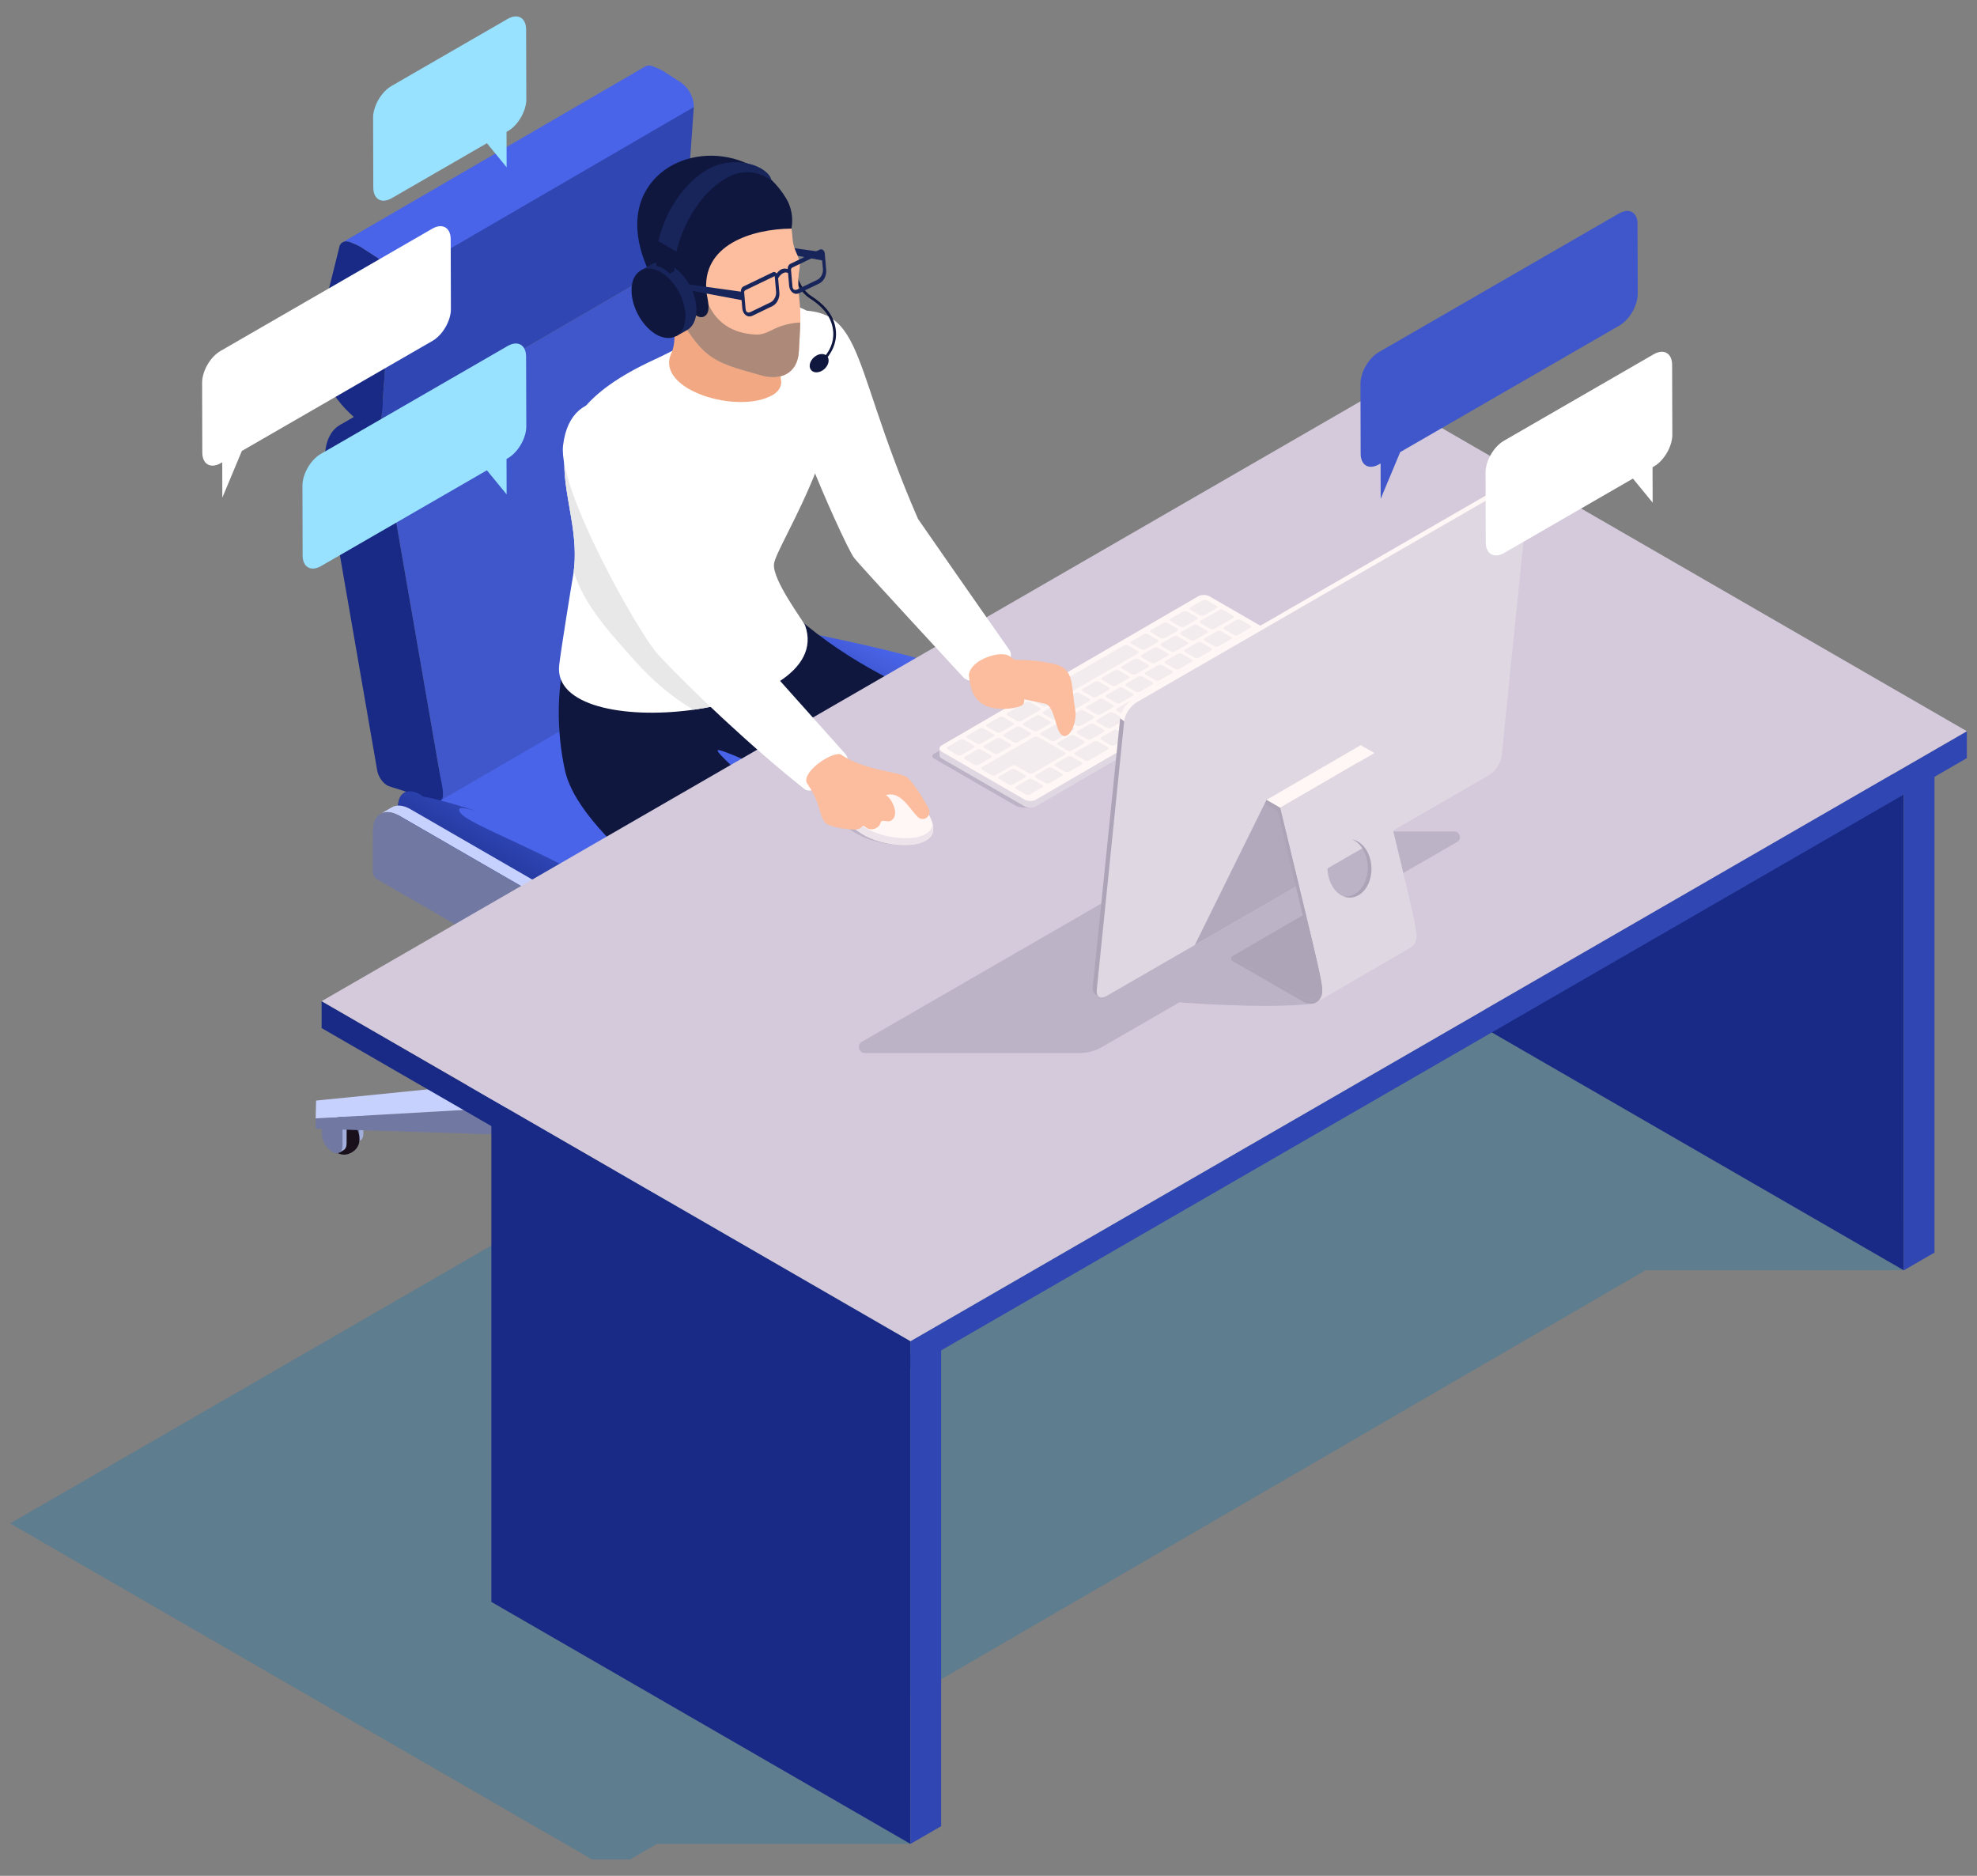 <?xml version="1.0" encoding="utf-8"?>
<!-- Generator: Adobe Illustrator 26.3.1, SVG Export Plug-In . SVG Version: 6.00 Build 0)  -->
<svg version="1.1" id="Capa_1" xmlns="http://www.w3.org/2000/svg" xmlns:xlink="http://www.w3.org/1999/xlink" x="0px" y="0px"
	 viewBox="0 0 195 185" style="enable-background:new 0 0 195 185;" xml:space="preserve">
<rect x="0" y="0" width="195" height="185" fill="#808080" stroke="none"/>
<g id="_x37_">
	<g>
		<g>
			<g>
				<g>
					<g>
						<g style="enable-background:new    ;">
							<path style="fill:#A4AEDB;" d="M97.302,122.227l-0.304,2.743l0.404-0.235c0.183-0.106,0.297-0.333,0.298-0.657l0.006-2.086
								L97.302,122.227z"/>
							<polygon style="fill:#BEC7EE;" points="95.671,120.817 95.267,121.052 97.302,122.227 97.706,121.992 							"/>
							<path style="fill:#7179A2;" d="M95.267,121.052l-0.006,2.086c-0.002,0.649,0.457,1.438,1.017,1.762
								c0.56,0.323,1.016,0.063,1.018-0.586l0.006-2.086L95.267,121.052z"/>
						</g>
						<path style="fill:#19101C;" d="M96.137,122.559c-0.189-0.102-0.766-0.411-1.443-0.026l-0.146,0.085
							c-0.184,0.115-0.327,0.251-0.434,0.402c-0.054,0.075-0.098,0.154-0.135,0.236c-0.108,0.244-0.142,0.514-0.118,0.787
							c0.04,0.346,0.146,0.651,0.3,0.931c0.073,0.132,0.153,0.26,0.246,0.378c0.119,0.151,0.252,0.286,0.396,0.401
							c0.215,0.172,0.452,0.296,0.695,0.35c0.123,0.027,0.238,0.036,0.342,0.033c0.313-0.01,0.537-0.127,0.637-0.18
							c0.011-0.006,0.157-0.091,0.157-0.091C97.894,125.076,97.235,123.2,96.137,122.559z"/>
						<g style="enable-background:new    ;">
							<path style="fill:#A4AEDB;" d="M95.648,123.182l-0.304,2.743l0.404-0.235c0.183-0.106,0.297-0.333,0.298-0.657l0.006-2.086
								L95.648,123.182z"/>
							<polygon style="fill:#BEC7EE;" points="94.016,121.772 93.612,122.007 95.648,123.182 96.052,122.947 							"/>
							<path style="fill:#7179A2;" d="M93.612,122.007l-0.006,2.086c-0.002,0.649,0.457,1.438,1.017,1.761
								c0.56,0.323,1.016,0.063,1.018-0.586l0.006-2.086L93.612,122.007z"/>
						</g>
					</g>
					<g>
						<g style="enable-background:new    ;">
							<path style="fill:#A4AEDB;" d="M97.783,98.622l-0.304,2.743l0.404-0.235c0.183-0.106,0.297-0.333,0.298-0.657l0.006-2.086
								L97.783,98.622z"/>
							<polygon style="fill:#BEC7EE;" points="96.152,97.212 95.748,97.447 97.783,98.622 98.188,98.387 							"/>
							<path style="fill:#7179A2;" d="M95.748,97.447l-0.006,2.086c-0.002,0.649,0.457,1.438,1.017,1.762
								c0.56,0.323,1.016,0.063,1.018-0.586l0.006-2.086L95.748,97.447z"/>
						</g>
						<path style="fill:#19101C;" d="M96.618,98.953c-0.189-0.102-0.766-0.411-1.443-0.026l-0.146,0.085
							c-0.184,0.115-0.327,0.251-0.434,0.402c-0.054,0.075-0.098,0.154-0.135,0.236c-0.108,0.244-0.142,0.514-0.118,0.787
							c0.04,0.346,0.146,0.651,0.3,0.931c0.073,0.132,0.153,0.26,0.246,0.378c0.119,0.151,0.252,0.286,0.396,0.401
							c0.215,0.172,0.452,0.296,0.695,0.35c0.123,0.027,0.238,0.036,0.342,0.033c0.313-0.009,0.537-0.127,0.637-0.18
							c0.011-0.006,0.157-0.091,0.157-0.091C98.376,101.47,97.716,99.595,96.618,98.953z"/>
						<g style="enable-background:new    ;">
							<path style="fill:#A4AEDB;" d="M96.129,99.577l-0.304,2.743l0.404-0.235c0.183-0.106,0.297-0.333,0.298-0.657l0.006-2.086
								L96.129,99.577z"/>
							<polygon style="fill:#BEC7EE;" points="94.498,98.167 94.094,98.402 96.129,99.577 96.533,99.342 							"/>
							<path style="fill:#7179A2;" d="M94.094,98.402l-0.006,2.086c-0.002,0.649,0.457,1.438,1.017,1.761
								c0.56,0.323,1.016,0.063,1.018-0.586l0.006-2.086L94.094,98.402z"/>
						</g>
					</g>
					<g>
						<g style="enable-background:new    ;">
							<path style="fill:#A4AEDB;" d="M58.471,128.977l-0.304,2.743l0.404-0.235c0.183-0.106,0.297-0.333,0.298-0.657l0.006-2.086
								L58.471,128.977z"/>
							<polygon style="fill:#BEC7EE;" points="56.84,127.567 56.436,127.802 58.471,128.977 58.875,128.742 							"/>
							<path style="fill:#7179A2;" d="M56.436,127.802l-0.006,2.086c-0.002,0.649,0.457,1.438,1.017,1.761s1.016,0.063,1.018-0.586
								l0.006-2.086L56.436,127.802z"/>
						</g>
						<path style="fill:#19101C;" d="M57.306,129.308c-0.189-0.102-0.766-0.411-1.443-0.027l-0.146,0.085
							c-0.184,0.115-0.327,0.251-0.434,0.402c-0.054,0.075-0.098,0.154-0.135,0.236c-0.108,0.244-0.142,0.514-0.118,0.787
							c0.04,0.346,0.146,0.651,0.3,0.931c0.073,0.132,0.153,0.261,0.246,0.378c0.119,0.151,0.252,0.286,0.396,0.401
							c0.215,0.172,0.452,0.296,0.695,0.35c0.123,0.028,0.238,0.036,0.342,0.033c0.313-0.009,0.537-0.127,0.637-0.18
							c0.011-0.006,0.157-0.091,0.157-0.091C59.064,131.825,58.404,129.95,57.306,129.308z"/>
						<g style="enable-background:new    ;">
							<path style="fill:#A4AEDB;" d="M56.817,129.932l-0.304,2.743l0.404-0.235c0.183-0.106,0.297-0.333,0.298-0.657l0.006-2.086
								L56.817,129.932z"/>
							<polygon style="fill:#BEC7EE;" points="55.186,129.278 54.781,129.513 56.817,129.932 57.221,129.697 							"/>
							<path style="fill:#7179A2;" d="M54.781,129.513l-0.006,1.33c-0.002,0.649,0.457,1.438,1.017,1.761
								c0.56,0.323,1.016,0.063,1.018-0.586l0.006-2.086L54.781,129.513z"/>
						</g>
					</g>
					<g>
						<g style="enable-background:new    ;">
							<path style="fill:#A4AEDB;" d="M35.443,109.967l-0.304,2.743l0.404-0.235c0.183-0.106,0.297-0.333,0.298-0.657l0.006-2.086
								L35.443,109.967z"/>
							<polygon style="fill:#BEC7EE;" points="33.812,108.557 33.408,108.792 35.443,109.967 35.848,109.732 							"/>
							<path style="fill:#7179A2;" d="M33.408,108.792l-0.006,2.086c-0.002,0.649,0.457,1.438,1.017,1.762
								c0.56,0.323,1.016,0.063,1.018-0.586l0.006-2.086L33.408,108.792z"/>
						</g>
						<path style="fill:#19101C;" d="M34.278,110.299c-0.189-0.102-0.766-0.411-1.443-0.027l-0.146,0.085
							c-0.184,0.115-0.327,0.251-0.434,0.402c-0.054,0.075-0.098,0.154-0.135,0.236c-0.108,0.244-0.142,0.514-0.118,0.787
							c0.04,0.346,0.146,0.651,0.3,0.931c0.073,0.132,0.153,0.26,0.246,0.378c0.119,0.151,0.252,0.286,0.396,0.401
							c0.215,0.172,0.452,0.296,0.695,0.35c0.123,0.027,0.238,0.036,0.342,0.033c0.313-0.01,0.537-0.127,0.637-0.18
							c0.011-0.006,0.157-0.091,0.157-0.091C36.036,112.816,35.376,110.94,34.278,110.299z"/>
						<g style="enable-background:new    ;">
							<path style="fill:#A4AEDB;" d="M33.789,110.922l-0.304,2.743l0.404-0.235c0.183-0.106,0.297-0.333,0.298-0.657l0.006-2.086
								L33.789,110.922z"/>
							<polygon style="fill:#BEC7EE;" points="32.158,109.512 31.754,109.747 33.789,110.922 34.193,110.688 							"/>
							<path style="fill:#7179A2;" d="M31.754,109.747l-0.006,2.086c-0.002,0.649,0.457,1.438,1.017,1.762
								c0.56,0.323,1.016,0.063,1.018-0.586l0.006-2.086L31.754,109.747z"/>
						</g>
					</g>
					<g>
						<path style="fill:#19101C;" d="M58.233,91.622c-0.189-0.102-0.766-0.411-1.443-0.027l-0.146,0.085
							c-0.183,0.115-0.327,0.251-0.434,0.402c-0.054,0.075-0.098,0.154-0.135,0.236c-0.108,0.244-0.142,0.514-0.118,0.787
							c0.04,0.346,0.146,0.651,0.3,0.931c0.073,0.132,0.153,0.26,0.246,0.378c0.119,0.151,0.252,0.286,0.396,0.401
							c0.215,0.172,0.452,0.296,0.695,0.35c0.123,0.027,0.237,0.036,0.342,0.033c0.313-0.009,0.537-0.127,0.637-0.18
							c0.011-0.006,0.157-0.092,0.157-0.092C59.991,94.138,59.331,92.263,58.233,91.622z"/>
						<g style="enable-background:new    ;">
							<path style="fill:#A4AEDB;" d="M57.744,92.245l-0.303,2.743l0.404-0.235c0.183-0.106,0.297-0.333,0.298-0.657l0.006-2.086
								L57.744,92.245z"/>
							<polygon style="fill:#BEC7EE;" points="56.113,90.835 55.709,91.07 57.744,92.245 58.148,92.01 							"/>
							<path style="fill:#7179A2;" d="M55.709,91.07l-0.006,2.086c-0.002,0.649,0.457,1.438,1.017,1.761
								c0.56,0.323,1.016,0.063,1.018-0.586l0.006-2.086L55.709,91.07z"/>
						</g>
					</g>
					<g>
						<polygon style="fill:#7179A2;" points="63.999,105.249 63.992,109.168 55.445,90.797 55.452,89.771 						"/>
						<polygon style="fill:#A4AEDB;" points="98.502,98.324 98.495,99.35 72.408,110.843 72.415,106.924 						"/>
						<polygon style="fill:#7179A2;" points="63.925,108.432 63.918,112.351 31.13,111.322 31.137,110.296 						"/>
						<polygon style="fill:#7179A2;" points="96.148,123.214 96.141,124.241 69.119,113.388 69.126,109.469 						"/>
						<polygon style="fill:#A4AEDB;" points="97.966,121.809 97.959,122.835 96.141,124.241 96.148,123.214 						"/>
						<polygon style="fill:#7179A2;" points="57.413,130.1 57.406,131.127 54.529,130.555 54.536,129.528 						"/>
						<polygon style="fill:#A4AEDB;" points="69.126,109.469 69.119,113.388 57.406,131.127 57.413,130.1 						"/>
						<polygon style="fill:#C7D1FD;" points="96.753,96.883 98.502,98.324 72.415,106.924 97.966,121.809 96.148,123.214 
							69.126,109.469 57.413,130.1 54.536,129.528 63.925,108.432 31.137,110.296 31.177,108.542 63.999,105.249 55.452,89.771 
							58.353,89.252 69.251,104.319 						"/>
					</g>
					<g>
						<g id="Axonometric_Cylinder_51_">
							<linearGradient id="SVGID_1_" gradientUnits="userSpaceOnUse" x1="64.721" y1="100.729" x2="70.511" y2="100.729">
								<stop  offset="0" style="stop-color:#7179A2"/>
								<stop  offset="1" style="stop-color:#A4AEDB"/>
							</linearGradient>
							<path style="fill:url(#SVGID_1_);" d="M64.721,93.509v12.815c0.007,0.423,0.289,0.844,0.848,1.167
								c1.131,0.653,2.964,0.653,4.094,0c0.572-0.33,0.855-0.764,0.848-1.197V93.478L64.721,93.509z"/>
							<path id="Cylinder_face_66_" style="fill:#BEC7EE;" d="M69.663,94.676c-1.131,0.653-2.964,0.653-4.094,0
								c-1.131-0.653-1.131-1.711,0-2.364c1.131-0.653,2.964-0.653,4.094,0C70.794,92.964,70.794,94.023,69.663,94.676z"/>
						</g>
						<g id="Axonometric_Cylinder_50_">
							<path style="fill:#19101C;" d="M64.35,91.382v3.683c0.008,0.477,0.326,0.952,0.957,1.316c1.276,0.736,3.344,0.736,4.619,0
								c0.645-0.373,0.964-0.863,0.957-1.351v-3.683L64.35,91.382z"/>
							<ellipse id="Cylinder_face_65_" style="fill:#2B2633;" cx="67.616" cy="91.365" rx="3.266" ry="1.886"/>
						</g>
						<g id="Axonometric_Cylinder_49_">
							
								<linearGradient id="SVGID_00000134225331326141882410000016709428592137494940_" gradientUnits="userSpaceOnUse" x1="65.549" y1="86.17" x2="69.683" y2="86.17">
								<stop  offset="0" style="stop-color:#2C1B31"/>
								<stop  offset="1" style="stop-color:#332038"/>
							</linearGradient>
							<path style="fill:url(#SVGID_00000134225331326141882410000016709428592137494940_);" d="M65.549,80.026v11.126
								c0.005,0.302,0.207,0.603,0.605,0.833c0.807,0.466,2.116,0.466,2.923,0c0.409-0.236,0.61-0.546,0.605-0.855V80.004
								L65.549,80.026z"/>
							<path id="Cylinder_face_64_" style="fill:#BEC7EE;" d="M69.078,80.859c-0.807,0.466-2.116,0.466-2.923,0
								c-0.807-0.466-0.807-1.222,0-1.688c0.807-0.466,2.116-0.466,2.923,0C69.885,79.638,69.885,80.393,69.078,80.859z"/>
						</g>
						<g id="Axonometric_Cylinder_48_">
							<path style="fill:#2B2633;" d="M64.751,98.96l1.15-0.664c0.36-0.216,0.583-0.668,0.583-1.309
								c0-1.297-0.911-2.874-2.034-3.522c-0.568-0.328-1.082-0.356-1.451-0.135l-1.15,0.664L64.751,98.96z"/>
							<path id="Cylinder_face_63_" style="fill:#19101C;" d="M63.3,94.129c1.123,0.649,2.034,2.226,2.034,3.522
								c0,1.297-0.91,1.823-2.034,1.174c-1.123-0.649-2.034-2.226-2.034-3.522C61.266,94.006,62.177,93.48,63.3,94.129z"/>
							<path id="Cylinder_face_62_" style="fill:#8A91B8;" d="M63.3,95.098c0.659,0.381,1.194,1.307,1.194,2.068
								s-0.535,1.07-1.194,0.689c-0.66-0.381-1.194-1.307-1.194-2.068S62.641,94.718,63.3,95.098z"/>
						</g>
					</g>
				</g>
				<g>
					<g>
						
							<linearGradient id="SVGID_00000122710807771013269520000010752428786735128450_" gradientUnits="userSpaceOnUse" x1="90.222" y1="65.386" x2="85.055" y2="75.849">
							<stop  offset="0" style="stop-color:#4964E8"/>
							<stop  offset="0.309" style="stop-color:#3C54CD"/>
							<stop  offset="0.969" style="stop-color:#1A2C88"/>
							<stop  offset="1" style="stop-color:#182A85"/>
						</linearGradient>
						<path style="fill:url(#SVGID_00000122710807771013269520000010752428786735128450_);" d="M95.329,66.657
							c-3.682-2.151-20.405-5.213-23.595-5.682c0,0,29.094,26.504,30.755,21.394C103.782,78.391,103.226,71.27,95.329,66.657z"/>
						<g style="enable-background:new    ;">
							<path style="fill:#4964E8;" d="M72.448,60.56c-0.078-0.055-0.156-0.105-0.233-0.149c-0.582-0.336-1.116-0.369-1.503-0.144
								L39.881,78.184c0.387-0.225,0.922-0.192,1.504,0.144c0.077,0.044,0.155,0.094,0.233,0.149l7.426,5.243l19.809-9.207
								l11.022-8.71L72.448,60.56z"/>
							
								<linearGradient id="SVGID_00000124161713279494589370000002330639133274491821_" gradientUnits="userSpaceOnUse" x1="81.979" y1="83.73" x2="88.559" y2="95.126">
								<stop  offset="0" style="stop-color:#4964E8"/>
								<stop  offset="0.319" style="stop-color:#4863E6"/>
								<stop  offset="0.465" style="stop-color:#4660DE"/>
								<stop  offset="0.576" style="stop-color:#425AD2"/>
								<stop  offset="0.621" style="stop-color:#3F57CA"/>
							</linearGradient>
							<path style="fill:url(#SVGID_00000124161713279494589370000002330639133274491821_);" d="M102.393,80.82
								c-0.582-1.317-1.391-2.656-2.404-3.811c-0.769-0.876-1.655-1.647-2.649-2.221c-0.16-0.092-0.322-0.179-0.487-0.261
								l-15.918,5.654L66.022,92.444c0.165,0.082,0.328,0.169,0.487,0.261c0.994,0.574,1.881,1.345,2.649,2.221
								c1.013,1.155,1.821,2.494,2.403,3.811c1.243,2.811,1.454,5.522,0.418,6.124l30.831-17.917
								C103.846,86.342,103.635,83.632,102.393,80.82z"/>
							<polygon style="fill:#4964E8;" points="79.874,65.803 66.377,73.647 65.328,74.257 49.043,83.72 66.022,92.444 
								96.852,74.527 							"/>
							<path style="fill:#182A85;" d="M66.509,92.705c6.078,3.51,8.121,14.355,3.92,11.929l-28.16-16.258
								c-1.669-0.963-3.02-3.305-3.015-5.222l0.01-3.616c0.004-1.354,0.971-1.874,2.12-1.211c0.077,0.044,0.155,0.094,0.233,0.149
								l7.426,5.243l16.978,8.724C66.187,92.526,66.349,92.612,66.509,92.705z"/>
						</g>
						<path style="fill:#507AFF;" d="M96.887,67.83c-0.538-0.483-6.252-3.262-7.139-2.098c-0.689,0.905,4.128,1.692,8.348,5.528
							C102.356,75.132,100.846,71.383,96.887,67.83z"/>
					</g>
					<g style="enable-background:new    ;">
						<path style="fill:#182A85;" d="M63.335,24.604L33.478,41.948l2.247-0.173l29.857-17.344
							C64.613,24.188,63.884,24.285,63.335,24.604z"/>
						<path style="fill:#3F57CA;" d="M73.539,60.713l-6.145-35.459L37.537,42.598l6.145,35.459c0.061,0.338,0.012,0.612-0.127,0.794
							c-0.039,0.046-0.084,0.083-0.133,0.112l29.857-17.344c0.049-0.029,0.094-0.066,0.133-0.112
							C73.551,61.325,73.6,61.051,73.539,60.713z"/>
						<path style="fill:#4964E8;" d="M68.198,9.417c-0.133-0.301-0.316-0.591-0.532-0.837c-0.152-0.173-0.321-0.325-0.501-0.444
							l-1.659-1.07c-0.048-0.031-0.095-0.06-0.142-0.087c-0.273-0.158-0.543-0.26-0.909-0.416c-0.317-0.137-0.6-0.132-0.812-0.009
							L33.787,23.898c0.212-0.123,0.495-0.128,0.812,0.009c0.366,0.157,0.636,0.259,0.909,0.416
							c0.047,0.027,0.094,0.056,0.142,0.087l1.659,1.07c0.18,0.119,0.349,0.27,0.501,0.444c0.216,0.246,0.399,0.535,0.532,0.837
							c0.17,0.385,0.26,0.789,0.235,1.146l15.579-7.917l14.278-9.427C68.458,10.205,68.368,9.801,68.198,9.417z"/>
						<polygon style="fill:#3046B2;" points="38.576,27.906 37.537,42.598 67.394,25.254 68.433,10.562 						"/>
					</g>
					<path style="fill:#182A85;" d="M43.384,76.338l-5.847-33.74l1.039-14.692c0.058-0.834-0.507-1.924-1.267-2.426l-1.659-1.07
						c-0.048-0.031-0.095-0.06-0.142-0.087c-0.273-0.158-0.543-0.259-0.909-0.416c-0.487-0.21-0.894-0.087-1.088,0.291l-2.233,8.993
						c-0.239,3.855,2.168,6.948,4.448,8.583c-1.633-0.41-2.583,0.148-3.14,1.099c-0.598,1.015-0.679,2.552-0.393,4.197l5.014,28.927
						c0.102,0.576,0.509,1.185,0.965,1.448c0.076,0.044,0.152,0.08,0.221,0.104l2.769,0.88
						C43.93,79.447,44.001,79.301,43.384,76.338z"/>
				</g>
			</g>
			<g>
				
					<linearGradient id="SVGID_00000141433749583957496000000009949298391413995649_" gradientUnits="userSpaceOnUse" x1="59.646" y1="85.075" x2="53.872" y2="95.075">
					<stop  offset="0" style="stop-color:#364EC2"/>
					<stop  offset="0.286" style="stop-color:#2B41AD"/>
					<stop  offset="0.739" style="stop-color:#1D3090"/>
					<stop  offset="1" style="stop-color:#182A85"/>
				</linearGradient>
				<path style="fill:url(#SVGID_00000141433749583957496000000009949298391413995649_);" d="M72.151,100.3
					c1.429-3.821-2.468-9.17-11.23-14.486c-3.539-2.147-14.711-6.475-19.183-7.253l-0.12-0.085
					c-0.078-0.055-0.156-0.105-0.233-0.149c-1.15-0.664-2.117-0.143-2.12,1.211l-0.01,3.616c-0.005,1.917,1.346,4.259,3.015,5.222
					l28.16,16.258C72.673,105.93,73.135,103.438,72.151,100.3z"/>
				<path style="fill:#4964E8;" d="M45.336,79.736c-0.591,1.034,5.087,2.742,13.149,7.172c6.402,3.518,11.842,8.894,12.217,9.035
					c0.436,0.164,0.872-0.287,0.683-0.714C67.17,85.691,45.697,79.104,45.336,79.736z"/>
			</g>
			<g style="enable-background:new    ;">
				<path style="fill:#C7D1FD;" d="M61.804,95.197c-0.599-1.356-1.42-2.651-2.383-3.747c-0.813-0.925-1.727-1.709-2.694-2.267
					l-16.249-9.382c-0.717-0.414-1.368-0.453-1.838-0.18l-1.108,0.644c0.47-0.273,1.121-0.234,1.838,0.18l16.249,9.382
					c0.967,0.558,1.881,1.342,2.694,2.267c0.963,1.096,1.784,2.391,2.383,3.747c0.677,1.531,1.071,3.14,1.066,4.626
					c0,0.121-0.042,0.207-0.11,0.247l1.108-0.644c0.068-0.04,0.11-0.126,0.11-0.247C62.875,98.336,62.481,96.728,61.804,95.197z"/>
				<path style="fill:#7179A2;" d="M55.619,89.827L39.37,80.445c-1.421-0.82-2.583-0.167-2.588,1.466l-0.012,4.127
					c-0.001,0.24,0.169,0.533,0.377,0.653l24.243,13.997c0.208,0.12,0.371,0.019,0.372-0.221
					C61.773,96.553,59.025,91.793,55.619,89.827z"/>
			</g>
		</g>
		<g>
			<g>
				<path style="fill:#BA8266;" d="M89.609,124.155c-0.97-1.058-2.822-2.891-4.767-4.22c-1.267-0.001-2.559-0.121-3.885-0.336
					c-2.708-0.44-5.857-1.14-8.031-2.966c-0.107,0.512-0.169,1.062-0.193,1.605c-0.047,1.088-0.01,1.539,1.156,2.443
					c5.867,4.552,6.671,5.161,7.749,5.854c1.22,0.784,2.707,1.769,6.208,1.181c1.803-0.573,1.991-1.273,1.982-1.907
					C89.823,125.471,90.001,124.582,89.609,124.155z"/>
				<path style="fill:#13131C;" d="M89.338,123.529c-1.407-1.425-4.474-3.985-6.746-6.137c-0.503-0.477-2.004-2.32-2.216-3.012
					c-0.541-1.765-3.815-2.128-6.092-1.248c-1.07,0.413-1.43,2.357-1.501,3.978c-0.047,1.088-0.01,1.539,1.156,2.443
					c5.867,4.552,7.172,5.401,8.284,6.037c1.071,0.613,2.199,1.202,4.722,0.942c0.857-0.088,1.702-0.401,2.349-0.968
					C89.866,125.061,90.197,124.399,89.338,123.529z"/>
			</g>
			<g>
				<g>
					<path style="fill:#BA8266;" d="M103.667,108.339c-1.087-0.779-8.137-3.848-8.302-4.019c-0.29-0.299-0.451-0.763-0.279-1.142
						l-5.621-1.755c-0.373,0.872-0.747,1.744-1.12,2.615c-0.349,0.816-0.548,0.214-0.591,0.754c-0.009,0.116,0.003,1.485,0.006,1.59
						c0.076,2.436,2.67,3.291,6.75,5.019c2.125,0.899,4.188,2.083,7.403,2.567c1.057,0.159,2.609-0.316,2.838-1.514
						c0.047-0.245,0.034-2.554,0.047-2.814C104.798,109.641,104.513,108.945,103.667,108.339z"/>
					<path style="fill:#13131C;" d="M103.65,106.946c-1.087-0.779-8.137-3.849-8.302-4.019c-0.29-0.299-0.451-0.763-0.279-1.142
						l-5.622-1.755c-0.373,0.872-0.747,1.744-1.12,2.615c-2.152,5.025,1.847,5.307,6.366,7.499c1.561,0.757,4.212,1.806,6.547,2.507
						c1.618,0.486,3.372-0.58,3.552-2.26C104.934,109.057,104.556,107.595,103.65,106.946z"/>
				</g>
				<path style="fill:#10173F;" d="M102.274,76.86c-4.221-8.088-15.657-7.059-26.967-19.156l-19.133,5.9
					c-1.381,3.596-1.292,8.671-0.436,12.426c1.634,7.164,16.578,16.316,16.578,16.316c0.051,4.293,0.046,9.314,0.787,21.526
					c0.08,1.634,8.175,3.292,8.2,0.694c0.117-12.288,2.051-16.275,1.283-25.25c-0.501-5.852-12.334-14.991-11.789-15.329
					c0.533-0.33,15.337,6.978,21.747,9.54c-4.206,4.722-3.845,17.275-3.845,17.275c-0.358,1.961,6.494,3.63,6.845,1.874
					c0.914-4.569,1.278-5.329,3.993-13.734C100.924,84.651,104.174,80.501,102.274,76.86z"/>
			</g>
			<path style="fill:#FFFFFF;" d="M64.535,35.469c-14.356,6.596-6.641,13.374-8.01,21.302c-0.231,1.337-1.221,7.489-1.371,8.838
				c-0.893,8.04,27.447,5.06,24.26-3.92c-0.136-0.384-3.234-4.464-3.074-6.059c0.194-1.935,9.093-14.801,5.174-22.753
				c-2.214-4.494-6.671-2.503-9.15-1.411C70.109,32.459,67.295,34.201,64.535,35.469z"/>
			<path style="fill:#E8E8E8;" d="M67.021,61.87c-2.196-3.264-4.001-6.767-6.148-10.061c-1.64-2.516-3.499-4.857-5.131-7.363
				c-0.486,3.738,1.406,7.652,0.842,11.894c1.005,3.375,3.761,6.265,6.035,8.827c1.691,1.905,3.612,3.56,5.772,4.827
				c1.53-0.213,3.034-0.545,4.426-0.981C70.47,66.879,68.468,64.021,67.021,61.87z"/>
		</g>
		<g>
			<polygon style="opacity:0.55;fill:#437B9B;" points="187.831,125.263 187.796,120.654 120.413,81.301 1,150.244 58.397,183.382 
				62.144,183.382 64.799,181.85 89.82,181.85 89.785,177.24 80.312,172.883 162.327,125.263 			"/>
			<g>
				<g id="Axonometric_Cube_42_">
					<polygon id="Cube_face_-_left_31_" style="fill:#182A85;" points="89.801,181.85 48.467,157.985 48.467,109.687 
						89.801,133.551 					"/>
					<polygon id="Cube_face_-_right_18_" style="fill:#3046B2;" points="92.829,180.101 89.801,181.85 89.801,133.551 
						92.829,131.803 					"/>
				</g>
				<g id="Axonometric_Cube_1_">
					<polygon id="Cube_face_-_left_1_" style="fill:#182A85;" points="187.78,125.282 146.446,101.417 146.446,53.119 
						187.78,76.983 					"/>
					<polygon id="Cube_face_-_right_1_" style="fill:#3046B2;" points="190.808,123.533 187.78,125.282 187.78,76.983 
						190.808,75.235 					"/>
				</g>
			</g>
			<g id="Axonometric_Cube_36_">
				<polygon id="Cube_face_-_left_16_" style="fill:#182A85;" points="89.805,134.926 31.723,101.392 31.723,98.739 89.805,132.272 
									"/>
				<polygon id="Cube_face_-_right_17_" style="fill:#3046B2;" points="194,74.768 89.805,134.926 89.805,132.272 194,72.115 				
					"/>
				<polygon id="Cube_face_-_top_21_" style="fill:#D4CADB;" points="89.805,132.272 31.723,98.739 135.919,38.582 194,72.115 				
					"/>
			</g>
		</g>
		<g>
			<g>
				<path style="opacity:0.6;fill:#ADA4B8;" d="M84.776,82.371c3.037,1.547,9.879,1.614,5.798-2.374
					C86.039,75.567,78.413,79.13,84.776,82.371z"/>
				<g>
					<path style="fill:#FFF7F5;" d="M85.01,82.239c2.722,1.724,9.467,1.845,6.149-2.571C87.472,74.761,79.306,78.628,85.01,82.239z"
						/>
					<path style="opacity:0.6;fill:#DFD7E2;" d="M85.334,81.619c-1.936-1.226-2.17-2.477-1.534-3.372
						c-1.119,0.94-1.172,2.484,1.21,3.992c2.333,1.477,7.603,1.768,6.977-0.957C91.749,83.241,87.367,82.906,85.334,81.619z"/>
				</g>
			</g>
			<path style="opacity:0.6;fill:#ADA4B8;" d="M97.824,71.049l-5.732,3.309c-0.166,0.096-0.166,0.335,0,0.43l8.119,4.687
				c0.41,0.237,1.406,0.182,1.406,0.182C102.847,77.653,97.824,71.049,97.824,71.049z"/>
			<g style="enable-background:new    ;">
				<path style="fill:#DFD7E2;" d="M92.669,73.818l-0.002,0.665c0,0.119,0.078,0.238,0.234,0.328c0,0,6.12,3.533,8.16,4.711
					c0.313,0.18,0.811,0.18,1.122,0c6.021-3.499,25.276-14.685,25.276-14.685c0.154-0.09,0.232-0.206,0.232-0.323l0.002-0.665
					L92.669,73.818z"/>
				<path style="fill:#FFF7F5;" d="M127.457,63.523l-8.16-4.711c-0.308-0.178-0.811-0.18-1.122,0L92.899,73.496
					c-0.311,0.18-0.304,0.472,0.004,0.65c0,0,6.12,3.533,8.16,4.711c0.313,0.18,0.811,0.18,1.122,0
					c6.021-3.499,25.276-14.685,25.276-14.685C127.771,63.992,127.77,63.703,127.457,63.523z"/>
				<path style="fill:#F2ECEF;" d="M124.122,63.767l1.199-0.693c0.117-0.067,0.301-0.07,0.412-0.006l0.962,0.556
					c0.111,0.064,0.107,0.171-0.01,0.238l-1.199,0.693c-0.117,0.067-0.301,0.07-0.412,0.006l-0.962-0.556
					C124.001,63.941,124.005,63.834,124.122,63.767z M122.175,65.123l0.962,0.556c0.111,0.064,0.296,0.062,0.412-0.006l1.199-0.693
					c0.117-0.067,0.121-0.174,0.01-0.238l-0.962-0.556c-0.111-0.064-0.296-0.062-0.412,0.006l-1.199,0.693
					C122.069,64.952,122.064,65.059,122.175,65.123z M120.239,66.241l0.962,0.556c0.111,0.064,0.296,0.062,0.412-0.006l1.199-0.693
					c0.117-0.067,0.121-0.174,0.01-0.238l-0.962-0.556c-0.111-0.064-0.296-0.062-0.412,0.006l-1.199,0.693
					C120.132,66.07,120.128,66.177,120.239,66.241z M118.302,67.359l0.962,0.556c0.111,0.064,0.296,0.062,0.412-0.006l1.199-0.693
					c0.117-0.067,0.121-0.174,0.01-0.238l-0.962-0.556c-0.111-0.064-0.296-0.062-0.412,0.006l-1.199,0.693
					C118.195,67.189,118.191,67.295,118.302,67.359z M116.365,68.478l0.962,0.556c0.111,0.064,0.296,0.062,0.412-0.006l1.199-0.693
					c0.117-0.067,0.121-0.174,0.01-0.238l-0.962-0.556c-0.111-0.064-0.296-0.062-0.412,0.005l-1.199,0.693
					C116.259,68.307,116.254,68.413,116.365,68.478z M114.429,69.596l0.962,0.556c0.111,0.064,0.296,0.062,0.412-0.006l1.2-0.693
					c0.116-0.067,0.121-0.174,0.01-0.238l-0.962-0.556c-0.111-0.064-0.296-0.062-0.412,0.006l-1.199,0.693
					C114.322,69.425,114.318,69.531,114.429,69.596z M112.492,70.714l0.962,0.555c0.111,0.064,0.296,0.062,0.412-0.005l1.199-0.693
					c0.117-0.067,0.121-0.174,0.01-0.238l-0.962-0.555c-0.111-0.064-0.296-0.062-0.412,0.005l-1.2,0.693
					C112.386,70.543,112.381,70.65,112.492,70.714z M110.556,71.832l0.962,0.556c0.111,0.064,0.296,0.062,0.412-0.006l1.2-0.693
					c0.116-0.067,0.121-0.174,0.01-0.238l-0.962-0.556c-0.111-0.064-0.296-0.062-0.412,0.006l-1.199,0.693
					C110.449,71.661,110.445,71.768,110.556,71.832z M108.619,72.95l0.962,0.556c0.111,0.064,0.296,0.062,0.412-0.006l1.199-0.693
					c0.117-0.067,0.121-0.174,0.01-0.238l-0.962-0.556c-0.111-0.064-0.296-0.062-0.412,0.006l-1.2,0.693
					C108.512,72.779,108.508,72.886,108.619,72.95z M106.058,74.429l0.962,0.555c0.111,0.064,0.296,0.062,0.412-0.005l1.824-1.053
					c0.116-0.067,0.121-0.174,0.01-0.238l-0.962-0.556c-0.111-0.064-0.296-0.062-0.412,0.006l-1.824,1.053
					C105.951,74.258,105.947,74.364,106.058,74.429z M99.029,72.637l0.962,0.556c0.111,0.064,0.296,0.062,0.412-0.006l1.199-0.693
					c0.117-0.067,0.121-0.174,0.01-0.238l-0.962-0.556c-0.111-0.064-0.296-0.062-0.412,0.006l-1.199,0.693
					C98.922,72.466,98.918,72.573,99.029,72.637z M97.093,73.755l0.962,0.555c0.111,0.064,0.296,0.062,0.412-0.005l1.199-0.693
					c0.117-0.067,0.121-0.174,0.01-0.238l-0.962-0.555c-0.111-0.064-0.296-0.062-0.412,0.005l-1.199,0.693
					C96.986,73.584,96.981,73.691,97.093,73.755z M95.156,74.873l0.962,0.556c0.111,0.064,0.296,0.062,0.412-0.006l1.199-0.693
					c0.117-0.067,0.121-0.174,0.01-0.238l-0.962-0.556c-0.111-0.064-0.296-0.062-0.412,0.006l-1.199,0.693
					C95.049,74.702,95.045,74.809,95.156,74.873z M97.34,71.662l0.962,0.556c0.111,0.064,0.296,0.062,0.412-0.005l1.199-0.693
					c0.117-0.067,0.121-0.174,0.01-0.238l-0.962-0.556c-0.111-0.064-0.296-0.062-0.412,0.006l-1.199,0.693
					C97.234,71.491,97.229,71.598,97.34,71.662z M95.404,72.78l0.962,0.556c0.111,0.064,0.296,0.062,0.412-0.006l1.199-0.693
					c0.117-0.067,0.121-0.174,0.01-0.238l-0.962-0.556c-0.111-0.064-0.296-0.062-0.412,0.006l-1.199,0.693
					C95.297,72.609,95.293,72.716,95.404,72.78z M93.467,73.898l0.962,0.556c0.111,0.064,0.296,0.062,0.412-0.006l1.199-0.693
					c0.117-0.067,0.121-0.174,0.01-0.238l-0.962-0.556c-0.111-0.064-0.296-0.062-0.412,0.006l-1.199,0.693
					C93.36,73.727,93.356,73.834,93.467,73.898z M121.766,63.402l0.962,0.555c0.111,0.064,0.296,0.062,0.412-0.005l1.824-1.053
					c0.117-0.067,0.121-0.174,0.01-0.238l-0.962-0.556c-0.111-0.064-0.296-0.062-0.412,0.006l-1.824,1.053
					C121.659,63.231,121.655,63.337,121.766,63.402z M119.829,64.52l0.962,0.556c0.111,0.064,0.296,0.062,0.412-0.006l1.199-0.693
					c0.117-0.067,0.121-0.174,0.01-0.238l-0.962-0.556c-0.111-0.064-0.296-0.062-0.412,0.006l-1.199,0.693
					C119.723,64.349,119.718,64.455,119.829,64.52z M117.893,65.638l0.962,0.556c0.111,0.064,0.296,0.062,0.412-0.006l1.199-0.693
					c0.117-0.067,0.121-0.174,0.01-0.238l-0.962-0.556c-0.111-0.064-0.296-0.062-0.412,0.006l-1.199,0.693
					C117.786,65.467,117.782,65.574,117.893,65.638z M115.956,66.756l0.962,0.556c0.111,0.064,0.296,0.062,0.412-0.006l1.2-0.693
					c0.116-0.067,0.121-0.174,0.01-0.238l-0.962-0.556c-0.111-0.064-0.296-0.062-0.412,0.006l-1.199,0.693
					C115.849,66.585,115.845,66.692,115.956,66.756z M114.019,67.874l0.962,0.556c0.111,0.064,0.296,0.062,0.412-0.006l1.199-0.693
					c0.117-0.067,0.121-0.174,0.01-0.238l-0.962-0.556c-0.111-0.064-0.296-0.062-0.412,0.006l-1.2,0.693
					C113.913,67.703,113.908,67.81,114.019,67.874z M112.083,68.992l0.962,0.556c0.111,0.064,0.296,0.062,0.412-0.006l1.2-0.693
					c0.116-0.067,0.121-0.174,0.01-0.238l-0.962-0.556c-0.111-0.064-0.296-0.062-0.412,0.005l-1.199,0.693
					C111.976,68.821,111.972,68.928,112.083,68.992z M110.146,70.11l0.962,0.556c0.111,0.064,0.296,0.062,0.412-0.006l1.199-0.693
					c0.117-0.067,0.121-0.174,0.01-0.238l-0.962-0.556c-0.111-0.064-0.296-0.062-0.412,0.006l-1.2,0.692
					C110.04,69.939,110.035,70.046,110.146,70.11z M108.21,71.228l0.962,0.555c0.111,0.064,0.296,0.062,0.412-0.005l1.2-0.693
					c0.116-0.067,0.121-0.174,0.01-0.238l-0.962-0.555c-0.111-0.064-0.296-0.062-0.412,0.005l-1.199,0.693
					C108.103,71.058,108.099,71.164,108.21,71.228z M106.273,72.346l0.962,0.556c0.111,0.064,0.296,0.062,0.412-0.006l1.199-0.693
					c0.117-0.067,0.121-0.174,0.01-0.238l-0.962-0.556c-0.111-0.064-0.296-0.062-0.412,0.006l-1.2,0.693
					C106.166,72.176,106.162,72.282,106.273,72.346z M104.336,73.465l0.962,0.556c0.111,0.064,0.296,0.062,0.412-0.006l1.199-0.693
					c0.117-0.067,0.121-0.174,0.01-0.238l-0.962-0.556c-0.111-0.064-0.296-0.062-0.412,0.006l-1.199,0.693
					C104.23,73.294,104.225,73.4,104.336,73.465z M120.755,62.067l0.962,0.555c0.111,0.064,0.296,0.062,0.412-0.005l1.199-0.693
					c0.117-0.067,0.121-0.174,0.01-0.238l-0.962-0.555c-0.111-0.064-0.296-0.062-0.412,0.005l-1.199,0.693
					C120.648,61.896,120.644,62.003,120.755,62.067z M118.819,63.185l0.962,0.556c0.111,0.064,0.296,0.062,0.412-0.006l1.199-0.693
					c0.117-0.067,0.121-0.174,0.01-0.238l-0.962-0.556c-0.111-0.064-0.296-0.062-0.412,0.006l-1.2,0.693
					C118.712,63.014,118.707,63.121,118.819,63.185z M116.882,64.303l0.962,0.556c0.111,0.064,0.296,0.062,0.412-0.005l1.199-0.693
					c0.117-0.067,0.121-0.174,0.01-0.238l-0.962-0.556c-0.111-0.064-0.296-0.062-0.412,0.006l-1.199,0.693
					C116.775,64.132,116.771,64.239,116.882,64.303z M114.945,65.421l0.962,0.556c0.111,0.064,0.296,0.062,0.412-0.006l1.199-0.693
					c0.117-0.067,0.121-0.174,0.01-0.238l-0.962-0.556c-0.111-0.064-0.296-0.062-0.412,0.006l-1.199,0.693
					C114.838,65.251,114.834,65.357,114.945,65.421z M117.405,60.133l0.962,0.555c0.111,0.064,0.296,0.062,0.412-0.005l1.199-0.693
					c0.117-0.067,0.121-0.174,0.01-0.238l-0.962-0.555c-0.111-0.064-0.296-0.062-0.412,0.005l-1.199,0.693
					C117.298,59.962,117.294,60.068,117.405,60.133z M115.469,61.251l0.962,0.556c0.111,0.064,0.296,0.062,0.412-0.006l1.2-0.693
					c0.116-0.067,0.121-0.174,0.01-0.238l-0.962-0.556c-0.111-0.064-0.296-0.062-0.412,0.006l-1.199,0.693
					C115.362,61.08,115.357,61.187,115.469,61.251z M113.532,62.369l0.962,0.556c0.111,0.064,0.296,0.062,0.412-0.005l1.199-0.693
					c0.117-0.067,0.121-0.174,0.01-0.238l-0.962-0.556c-0.111-0.064-0.296-0.062-0.412,0.006l-1.2,0.693
					C113.425,62.198,113.421,62.305,113.532,62.369z M111.595,63.487l0.962,0.556c0.111,0.064,0.296,0.062,0.412-0.006l1.2-0.693
					c0.116-0.067,0.121-0.174,0.01-0.238l-0.962-0.556c-0.111-0.064-0.296-0.062-0.412,0.006l-1.199,0.693
					C111.488,63.316,111.484,63.423,111.595,63.487z M99.363,70.55l0.962,0.556c0.111,0.064,0.296,0.062,0.412-0.006l1.824-1.053
					c0.117-0.067,0.121-0.174,0.01-0.238l-0.962-0.556c-0.111-0.064-0.296-0.062-0.412,0.006l-1.824,1.053
					C99.256,70.379,99.252,70.485,99.363,70.55z M113.009,66.539l0.962,0.556c0.111,0.064,0.296,0.062,0.412-0.006l1.199-0.693
					c0.117-0.067,0.121-0.174,0.01-0.238l-0.962-0.556c-0.111-0.064-0.296-0.062-0.412,0.006l-1.199,0.693
					C112.902,66.369,112.897,66.475,113.009,66.539z M111.072,67.658l0.962,0.556c0.111,0.064,0.296,0.062,0.412-0.006l1.2-0.693
					c0.116-0.067,0.121-0.174,0.01-0.238l-0.962-0.556c-0.111-0.064-0.296-0.062-0.412,0.005l-1.199,0.693
					C110.965,67.487,110.961,67.593,111.072,67.658z M109.135,68.776l0.962,0.556c0.111,0.064,0.296,0.062,0.412-0.006l1.199-0.693
					c0.117-0.067,0.121-0.174,0.01-0.238l-0.962-0.556c-0.111-0.064-0.296-0.062-0.412,0.006l-1.199,0.693
					C109.029,68.605,109.024,68.711,109.135,68.776z M107.199,69.894l0.962,0.555c0.111,0.064,0.296,0.062,0.412-0.005l1.2-0.693
					c0.116-0.067,0.121-0.174,0.01-0.238l-0.962-0.555c-0.111-0.064-0.296-0.062-0.412,0.005l-1.199,0.693
					C107.092,69.723,107.088,69.83,107.199,69.894z M105.262,71.012l0.962,0.556c0.111,0.064,0.296,0.062,0.412-0.006l1.199-0.693
					c0.117-0.067,0.121-0.174,0.01-0.238l-0.962-0.556c-0.111-0.064-0.296-0.062-0.412,0.006l-1.2,0.693
					C105.156,70.841,105.151,70.948,105.262,71.012z M102.701,72.49l0.962,0.556c0.111,0.064,0.296,0.062,0.412-0.006l1.824-1.053
					c0.116-0.067,0.121-0.174,0.01-0.238l-0.962-0.556c-0.111-0.064-0.296-0.062-0.412,0.006l-1.824,1.053
					C102.594,72.32,102.59,72.426,102.701,72.49z M118.409,61.463l0.962,0.556c0.111,0.064,0.296,0.062,0.412-0.006l1.824-1.053
					c0.117-0.067,0.121-0.174,0.01-0.238l-0.962-0.556c-0.111-0.064-0.296-0.062-0.412,0.006l-1.824,1.053
					C118.302,61.293,118.298,61.399,118.409,61.463z M116.472,62.581l0.962,0.555c0.111,0.064,0.296,0.062,0.412-0.005l1.199-0.693
					c0.117-0.067,0.121-0.174,0.01-0.238l-0.962-0.555c-0.111-0.064-0.296-0.062-0.412,0.005l-1.199,0.693
					C116.366,62.411,116.361,62.517,116.472,62.581z M114.536,63.7l0.962,0.556c0.111,0.064,0.296,0.062,0.412-0.006l1.199-0.693
					c0.117-0.067,0.121-0.174,0.01-0.238l-0.962-0.556c-0.111-0.064-0.296-0.062-0.412,0.006l-1.199,0.693
					C114.429,63.529,114.425,63.635,114.536,63.7z M112.599,64.818l0.962,0.556c0.111,0.064,0.296,0.062,0.412-0.005l1.2-0.693
					c0.116-0.067,0.121-0.174,0.01-0.238l-0.962-0.556c-0.111-0.064-0.296-0.062-0.412,0.006l-1.199,0.693
					C112.492,64.647,112.488,64.754,112.599,64.818z M110.663,65.936l0.962,0.556c0.111,0.064,0.296,0.062,0.412-0.006l1.199-0.693
					c0.117-0.067,0.121-0.174,0.01-0.238L112.284,65c-0.111-0.064-0.296-0.062-0.412,0.006l-1.199,0.693
					C110.556,65.765,110.551,65.872,110.663,65.936z M101.881,69.076l0.962,0.556c0.111,0.064,0.296,0.062,0.412-0.006l8.969-5.179
					c0.117-0.067,0.121-0.174,0.01-0.238l-0.962-0.556c-0.111-0.064-0.296-0.062-0.412,0.006l-8.969,5.178
					C101.774,68.906,101.77,69.012,101.881,69.076z M108.726,67.054l0.962,0.556c0.111,0.064,0.296,0.062,0.412-0.006l1.2-0.693
					c0.116-0.067,0.121-0.174,0.01-0.238l-0.962-0.556c-0.111-0.064-0.296-0.062-0.412,0.006l-1.199,0.693
					C108.619,66.883,108.615,66.99,108.726,67.054z M106.789,68.172l0.962,0.556c0.111,0.064,0.296,0.062,0.412-0.006l1.199-0.693
					c0.117-0.067,0.121-0.174,0.01-0.238l-0.962-0.556c-0.111-0.064-0.296-0.062-0.412,0.006l-1.2,0.693
					C106.683,68.001,106.678,68.108,106.789,68.172z M104.853,69.29l0.962,0.556c0.111,0.064,0.296,0.062,0.412-0.006l1.2-0.693
					c0.116-0.067,0.121-0.174,0.01-0.238l-0.962-0.556c-0.111-0.064-0.296-0.062-0.412,0.006l-1.199,0.692
					C104.746,69.119,104.742,69.226,104.853,69.29z M102.916,70.408l0.962,0.555c0.111,0.064,0.296,0.062,0.412-0.005l1.199-0.693
					c0.117-0.067,0.121-0.174,0.01-0.238l-0.962-0.555c-0.111-0.064-0.296-0.062-0.412,0.005l-1.2,0.693
					C102.809,70.238,102.805,70.344,102.916,70.408z M100.98,71.526l0.962,0.556c0.111,0.064,0.296,0.062,0.412-0.006l1.2-0.693
					c0.116-0.067,0.121-0.174,0.01-0.238l-0.962-0.556c-0.111-0.064-0.296-0.062-0.412,0.006l-1.199,0.693
					C100.873,71.356,100.868,71.462,100.98,71.526z M104.086,75.556l0.962,0.556c0.111,0.064,0.296,0.062,0.412-0.006l1.199-0.693
					c0.117-0.067,0.121-0.174,0.01-0.238l-0.962-0.556c-0.111-0.064-0.296-0.062-0.412,0.006l-1.199,0.693
					C103.979,75.386,103.975,75.492,104.086,75.556z M102.149,76.674l0.962,0.556c0.111,0.064,0.296,0.062,0.412-0.006l1.199-0.693
					c0.117-0.067,0.121-0.174,0.01-0.238l-0.962-0.556c-0.111-0.064-0.296-0.062-0.412,0.006l-1.199,0.693
					C102.042,76.504,102.038,76.61,102.149,76.674z M100.213,77.793l0.962,0.556c0.111,0.064,0.296,0.062,0.412-0.006l1.199-0.693
					c0.117-0.067,0.121-0.174,0.01-0.238l-0.962-0.556c-0.111-0.064-0.296-0.062-0.412,0.006l-1.199,0.693
					C100.106,77.622,100.101,77.728,100.213,77.793z M98.528,76.82l0.962,0.556c0.111,0.064,0.296,0.062,0.412-0.006l1.2-0.693
					c0.116-0.067,0.121-0.174,0.01-0.238l-0.962-0.556c-0.111-0.064-0.296-0.062-0.412,0.006l-1.199,0.693
					C98.421,76.649,98.417,76.756,98.528,76.82z M96.89,75.923l0.941,0.543c0.092,0.053,0.244,0.051,0.341-0.004l1.693-0.964
					c0.082-0.047,0.211-0.048,0.288-0.003l1.267,0.731c0.138,0.08,0.368,0.077,0.513-0.007l3.039-1.755
					c0.145-0.084,0.15-0.216,0.012-0.296l-2.527-1.459c-0.138-0.08-0.368-0.077-0.512,0.007l-5.042,2.911
					C96.757,75.711,96.751,75.843,96.89,75.923z"/>
			</g>
		</g>
		<g>
			<path style="opacity:0.6;fill:#ADA4B8;" d="M143.436,81.998h-22.492l-6.246,3.606L85.017,102.74
				c-0.532,0.307-0.314,1.121,0.3,1.121h21.089c0.817,0,1.62-0.215,2.328-0.624l7.591-4.383c0,0,8.592,0.676,12.956,0.144
				l3.71-8.355h-2.444l13.167-7.602C144.211,82.755,144.008,81.998,143.436,81.998z"/>
			<g>
				<g>
					<path style="fill:#ADA4B8;" d="M110.882,71.115l-0.396-0.282l-2.704,26.528c-0.031,0.31,0.048,0.531,0.205,0.642l0.396,0.282
						l5.057-24.341L110.882,71.115z"/>
					<path style="fill:#FFF7F5;" d="M150.215,47.136c-0.182-0.13-0.468-0.112-0.805,0.082l-37.673,21.75
						c-0.622,0.359-1.183,1.195-1.251,1.864l0.396,0.282l39.729-23.697L150.215,47.136z"/>
					<path style="fill:#DFD7E2;" d="M149.805,47.5l-37.672,21.75c-0.622,0.359-1.183,1.195-1.251,1.864l-2.704,26.528
						c-0.068,0.669,0.382,0.921,1.004,0.562l37.672-21.75c0.628-0.362,1.189-1.198,1.257-1.867l2.704-26.528
						C150.883,47.39,150.433,47.138,149.805,47.5z"/>
				</g>
				<polygon style="opacity:0.9;fill:#ADA4B8;" points="127.337,78.419 124.918,78.891 117.848,93.201 129.933,86.225 
					129.125,85.043 134.474,74.215 				"/>
				<g style="enable-background:new    ;">
					<path style="fill:#ADA4B8;" d="M137.883,92.973l-7.137-4.012l-9.298,5.403l7.137,4.012c0.369,0.169,0.724,0.166,0.994,0.009
						l9.298-5.403C138.606,93.139,138.252,93.142,137.883,92.973z"/>
					<path style="fill:#ADA4B8;" d="M135.566,84.506c-0.275-1.062-1.519-2.305-2.15-1.709c0.621,0.286,1.142,0.937,1.372,1.828
						c0.392,1.515-0.208,3.143-1.34,3.637c-0.338,0.148-0.692,0.18-1.024,0.108c0.435,0.2,1.063,0.579,1.529,0.376
						C135.085,88.252,135.957,86.02,135.566,84.506z"/>
					<path style="fill:#DFD7E2;" d="M135.566,74.267l-9.298,5.404c4.19,17.428,4.378,17.792,4.042,18.628
						c-0.105,0.252-0.268,0.439-0.469,0.556l9.298-5.403c0.202-0.117,0.365-0.305,0.469-0.556
						C139.943,92.06,139.755,91.695,135.566,74.267z M133.815,88.383c-1.131,0.494-2.366-0.334-2.757-1.849
						c-0.391-1.515,0.208-3.143,1.34-3.637c1.131-0.494,2.366,0.334,2.757,1.849C135.546,86.261,134.946,87.889,133.815,88.383z"/>
					<polygon style="fill:#FFF7F5;" points="134.216,73.488 124.918,78.891 126.268,79.67 135.566,74.267 					"/>
					<path style="fill:#ADA4B8;" d="M126.268,79.67l-1.35-0.779l-0.114,0.413l1.224,0.707c3.744,15.643,4.268,17.148,3.932,17.932
						c-0.235,0.535-0.786,0.703-1.375,0.433l-7.137-4.012l0.004,0.342l7.181,4.14c0.728,0.331,1.402,0.112,1.676-0.547
						C130.646,97.463,130.458,97.099,126.268,79.67z"/>
				</g>
			</g>
		</g>
		<path style="fill:#FFFFFF;" d="M55.537,43.927c-0.522,4.399,7.495,18.607,9.389,20.647c2.985,3.216,9.335,9.24,14.448,13.265
			c0.963,0.758,5.225-2.122,4.011-3.481c-3.987-4.465-12.477-13.956-12.477-13.956s-4.104-10.771-6.173-16.955
			C63.316,39.198,56.317,37.349,55.537,43.927z"/>
		<path style="fill:#FBBD9E;" d="M89.36,76.594c-0.953-0.527-4.2-0.631-6.46-2.211c-1.019-0.221-4.062,1.939-3.236,2.967
			c1.506,2.183,1.017,3.422,2.003,3.976c0.474,0.267,2.823,0.713,3.202,0.34c0.239-0.236,0.227-0.312,0.591-0.035
			c0.455,0.347,1.229,0.085,1.38-0.467c0.152-0.551,0.871,0.228,1.312-0.494c0.143-0.234,0.162-0.526,0.112-0.795
			c-0.091-0.491-0.448-1.208-0.883-1.454c1.415-0.459,2.328,1.326,3.111,2.118c0.5,0.506,1.237,0.115,1.191-0.536
			C91.663,79.698,90.034,76.966,89.36,76.594z"/>
		<g>
			<path style="fill:#FFFFFF;" d="M90.547,51.176c-7.383-16.962-4.821-21.889-14.744-20.275c-0.265,0.043,3.555,13.134,4.173,14.735
				c1.197,3.099,3.668,8.582,4.282,9.405c0.463,0.621,10.818,11.823,10.818,11.823c1.591,1.227,5.478-1.353,4.477-2.775
				C96.131,59.231,90.547,51.176,90.547,51.176z"/>
		</g>
		<g>
			<g>
				<g>
					<path style="fill:#10173F;" d="M80.827,36.004l-0.153-0.225c0.087-0.059,2.13-1.491,1.335-3.923
						c-0.295-0.902-0.992-1.697-2.132-2.432c-1.762-1.135-1.748-3.604-1.746-3.709l0.271,0.004c0,0.025-0.012,2.426,1.622,3.477
						c1.195,0.77,1.929,1.614,2.243,2.576C83.127,34.4,80.85,35.989,80.827,36.004z"/>
				</g>
				<path style="fill:#10173F;" d="M81.578,35.123c-0.284-0.319-0.864-0.266-1.295,0.118c-0.431,0.384-0.551,0.954-0.267,1.273
					c0.284,0.319,0.864,0.266,1.295-0.118C81.742,36.011,81.862,35.442,81.578,35.123z"/>
			</g>
			<g>
				<g>
					<g>
						<path style="fill:#F2A883;" d="M75.305,28.136l-9.703-0.29c0.401,2.037,1.464,5.129,0.605,7.018
							c-1.627,3.578,6.618,6.071,10.028,4.078c0.523-0.306,0.894-0.814,0.808-1.414C76.491,33.65,75.969,30.533,75.305,28.136z"/>
						<g>
							<polygon style="fill:#18255B;" points="73.396,23.786 73.576,24.276 81.296,25.721 81.132,24.868 							"/>
							<g>
								<g>
									<path style="fill:#FCBE9F;" d="M78.102,22.797c-0.049-0.358-0.095-0.72-0.15-1.08c-3.185-0.59-7.625,1.415-9.847,3.621
										c-1.088,1.08-1.967,2.102-3.21,2.749c0.368,0.596,0.752,1.184,1.148,1.76c1.187,1.727,2.362,4.16,4.099,5.331
										c1.488,1.003,3.164,1.308,4.881,1.831c1.798,0.548,3.664-0.038,3.776-2.395c0.085-1.786,0.229-3.105,0.087-4.659
										c-0.113-1.243-0.244-2.159-0.034-3.392c0.176-1.039-0.376-1.523-0.595-2.457C78.164,23.714,78.158,23.212,78.102,22.797z"
										/>
									<path style="fill:#AC8979;" d="M75.846,32.692c-0.413,0.211-0.876,0.327-1.34,0.302c-2.215-0.115-3.841-1.138-4.657-3.057
										c-0.078-0.184-0.081-0.346-0.055-0.497c-0.262-0.011-0.515-0.134-0.682-0.45c-0.171-0.323-0.388-1.066-0.719-1.254
										c-0.262-0.148-0.902,0.047-1.082,0.263c-0.151,0.181-0.325,0.261-0.501,0.299c0.724,0.991,1.686,1.847,1.624,3.21
										c-0.022,0.49-0.336,0.839-0.716,0.957c0.704,1.066,1.479,2.077,2.423,2.713c1.488,1.003,3.164,1.308,4.881,1.831
										c1.798,0.548,3.664-0.038,3.776-2.395c0.05-1.05,0.114-1.937,0.135-2.807C77.52,31.862,76.511,32.353,75.846,32.692z"/>
									<path style="fill:#10173F;" d="M64.284,27.348c0.325,0.612,0.687,0.399,1.205,0.496c0.591,0.111,1.147,0.42,1.543,0.875
										c0.519,0.596,0.754,1.393,1.237,2.019c0.28,0.363,0.763,0.682,1.175,0.479c0.774-0.383,0.315-1.735,0.243-2.368
										c-0.533-4.709,4.483-6.267,8.381-6.305c0.188-1.082-0.018-2.132-0.521-2.971c-3.384-5.64-11.434-5.43-13.975-0.52
										c-0.77,1.488-0.865,3.201-0.545,4.824c0.164,0.83,0.429,1.639,0.76,2.417C63.939,26.651,64.104,27.004,64.284,27.348z"/>
									<path style="fill:#FCBE9F;" d="M64.007,28.316c-0.433,2.104,1.539,4.068,3.736,4.12c1.464-0.917,0.091-2.569-0.682-3.682
										C66.434,27.852,64.301,26.886,64.007,28.316z"/>
								</g>
							</g>
							<g>
								<g>
									<path style="fill:#18255B;" d="M81.191,24.666c-0.099-0.084-0.217-0.101-0.329-0.05l-2.912,1.407
										c-0.163,0.078-0.273,0.298-0.255,0.51c-0.195-0.056-0.408-0.077-0.627,0.029c-0.173,0.084-0.324,0.236-0.46,0.412
										c-0.138-0.161-0.257-0.179-0.367-0.127l-2.911,1.406c-0.164,0.077-0.274,0.297-0.256,0.51l0.141,1.637
										c0.024,0.274,0.133,0.506,0.308,0.655c0.083,0.07,0.175,0.117,0.272,0.139c0.137,0.031,0.283,0.012,0.427-0.057
										l1.981-0.956c0.421-0.203,0.716-0.782,0.67-1.316l-0.123-1.42c0.134-0.236,0.311-0.422,0.508-0.517
										c0.177-0.087,0.343-0.074,0.471,0l0.107,1.241c0.024,0.274,0.133,0.507,0.308,0.656c0.082,0.07,0.174,0.117,0.271,0.139
										c0.137,0.031,0.283,0.012,0.427-0.057l1.981-0.957c0.421-0.203,0.716-0.782,0.669-1.317l-0.141-1.637
										C81.341,24.864,81.282,24.744,81.191,24.666z M76.549,28.791c0.034,0.398-0.211,0.867-0.536,1.023l-1.981,0.956
										c-0.146,0.07-0.288,0.066-0.374-0.009c-0.087-0.074-0.11-0.213-0.117-0.289l-0.141-1.637
										c-0.006-0.07,0.046-0.181,0.121-0.217l2.894-1.391L76.549,28.791z M81.17,26.561c0.034,0.398-0.211,0.867-0.536,1.024
										l-1.981,0.957c-0.145,0.07-0.286,0.068-0.375-0.009c-0.087-0.074-0.11-0.213-0.117-0.29l-0.141-1.636
										c-0.006-0.07,0.046-0.181,0.121-0.217l2.894-1.391L81.17,26.561z"/>
								</g>
							</g>
							<path style="fill:#18255B;" d="M66.805,28.411l6.516,1.22l-0.164-0.854l-6.18-0.864C66.96,28.093,66.91,28.267,66.805,28.411
								z"/>
						</g>
					</g>
				</g>
			</g>
			<g>
				<g>
					<g>
						<g style="enable-background:new    ;">
							<path style="fill:#18255B;" d="M68.012,28.116c-0.162-0.295-0.349-0.575-0.555-0.831c-0.41-0.509-0.895-0.924-1.416-1.176
								c-0.719-0.325-1.304-0.313-1.755-0.058l-1.082,0.613l3.492,6.495l1.082-0.612c0.558-0.316,0.911-1.004,0.914-1.961
								C68.694,29.763,68.437,28.888,68.012,28.116z"/>
							<path style="fill:#10173F;" d="M64.959,26.722c-1.511-0.68-2.663,0.172-2.669,1.902c-0.005,1.763,1.182,3.768,2.651,4.478
								c1.511,0.68,2.663-0.172,2.669-1.904C67.615,29.437,66.427,27.432,64.959,26.722z"/>
						</g>
					</g>
					<g id="Axonometric_Cube_2_">
						<path style="fill:#10173F;" d="M66.068,25.705l-1.323-0.764v1.285c0.425,0.068,0.867,0.334,1.323,0.764l0.458-0.264v-1.285
							L66.068,25.705z"/>
					</g>
					<g>
						<g>
							<path style="fill:#18255B;" d="M72.46,15.993c-1.287-0.001-2.509,0.482-3.516,1.283c-2.293,1.825-3.715,4.503-4.208,7.499
								l1.786,0.96c0.559-3.553,2.908-7.362,5.828-8.507c1.647-0.646,3.093,0.09,3.718,0.566
								C76.119,17.29,74.942,15.996,72.46,15.993z"/>
						</g>
						<path style="fill:#10173F;" d="M64.553,23.788c-0.118,0.068-0.19,0.194-0.19,0.33l-0.001,0.468
							c0,0.071,0.02,0.142,0.057,0.202l0.427,0.69c0.033,0.054,0.079,0.098,0.134,0.13l0.801,0.463
							c0.107,0.062,0.237,0.068,0.35,0.017l0.342-0.156c0.034-0.017,0.209-0.119,0.209-0.119c0.117-0.068,0.19-0.194,0.19-0.33
							l0.001-0.356c0-0.137-0.072-0.264-0.191-0.332l-1.745-1.007C64.817,23.719,64.671,23.719,64.553,23.788z"/>
					</g>
				</g>
			</g>
		</g>
		<path style="fill:#FBBD9E;" d="M106.051,69.97c-0.426-2.388-0.015-4.046-2.128-4.501c-1.178-0.254-2.382-0.398-3.588-0.383
			c-0.475,0.006-0.626-0.399-1.054-0.511c-1.199-0.307-3.718,0.709-3.717,2.069c0.16,1.322,0.429,2.266,1.479,2.872
			c1.145,0.661,3.386,0.373,3.831-0.007c0.178-0.153,0.153-0.545,0.153-0.545s1.591,0.336,2.075,0.442
			c0.77,0.167,1.029,2.135,1.339,2.714C105.209,73.555,106.313,71.436,106.051,69.97z"/>
	</g>
	<g>
		<path style="fill:#FFFFFF;" d="M148.339,43.468c-1.005,0.58-1.815,1.986-1.812,3.138l0.02,6.885
			c0.003,1.152,0.818,1.616,1.823,1.036l12.694-7.329l1.944,2.375l-0.01-3.491l0.142-0.082c1.002-0.579,1.812-1.981,1.809-3.133
			l-0.02-6.885c-0.003-1.152-0.818-1.619-1.821-1.041L148.339,43.468z"/>
		<path style="fill:#3F57CA;" d="M159.694,21.048c1.002-0.579,1.82-0.116,1.823,1.039l0.02,6.882
			c0.003,1.152-0.809,2.559-1.812,3.138l-21.618,12.481l-1.924,4.605l-0.01-3.488l-0.142,0.082c-1.002,0.579-1.82,0.113-1.823-1.039
			l-0.02-6.882c-0.003-1.155,0.809-2.559,1.812-3.138L159.694,21.048z"/>
	</g>
	<g>
		<path style="fill:#99E2FF;" d="M50.071,1.866c1.002-0.579,1.817-0.111,1.821,1.041l0.02,6.885
			c0.003,1.152-0.806,2.554-1.809,3.133l-0.142,0.082l0.01,3.491l-1.944-2.375l-9.384,5.418c-1.005,0.58-1.82,0.116-1.823-1.036
			L36.8,11.62c-0.003-1.152,0.806-2.557,1.812-3.138L50.071,1.866z M31.642,44.765c-1.005,0.58-1.815,1.986-1.811,3.138l0.019,6.885
			c0.003,1.152,0.818,1.616,1.823,1.036l16.353-9.442l1.944,2.375l-0.01-3.491l0.142-0.082c1.002-0.579,1.812-1.981,1.809-3.133
			l-0.02-6.885c-0.003-1.152-0.818-1.619-1.821-1.041L31.642,44.765z"/>
		<path style="fill:#FFFFFF;" d="M42.632,22.556c1.002-0.579,1.82-0.116,1.823,1.039l0.02,6.882
			c0.003,1.152-0.809,2.559-1.812,3.138l-18.809,10.86l-1.924,4.605l-0.01-3.488l-0.142,0.082c-1.002,0.579-1.82,0.113-1.823-1.039
			l-0.02-6.882c-0.003-1.155,0.809-2.559,1.812-3.138L42.632,22.556z"/>
	</g>
</g>
</svg>
